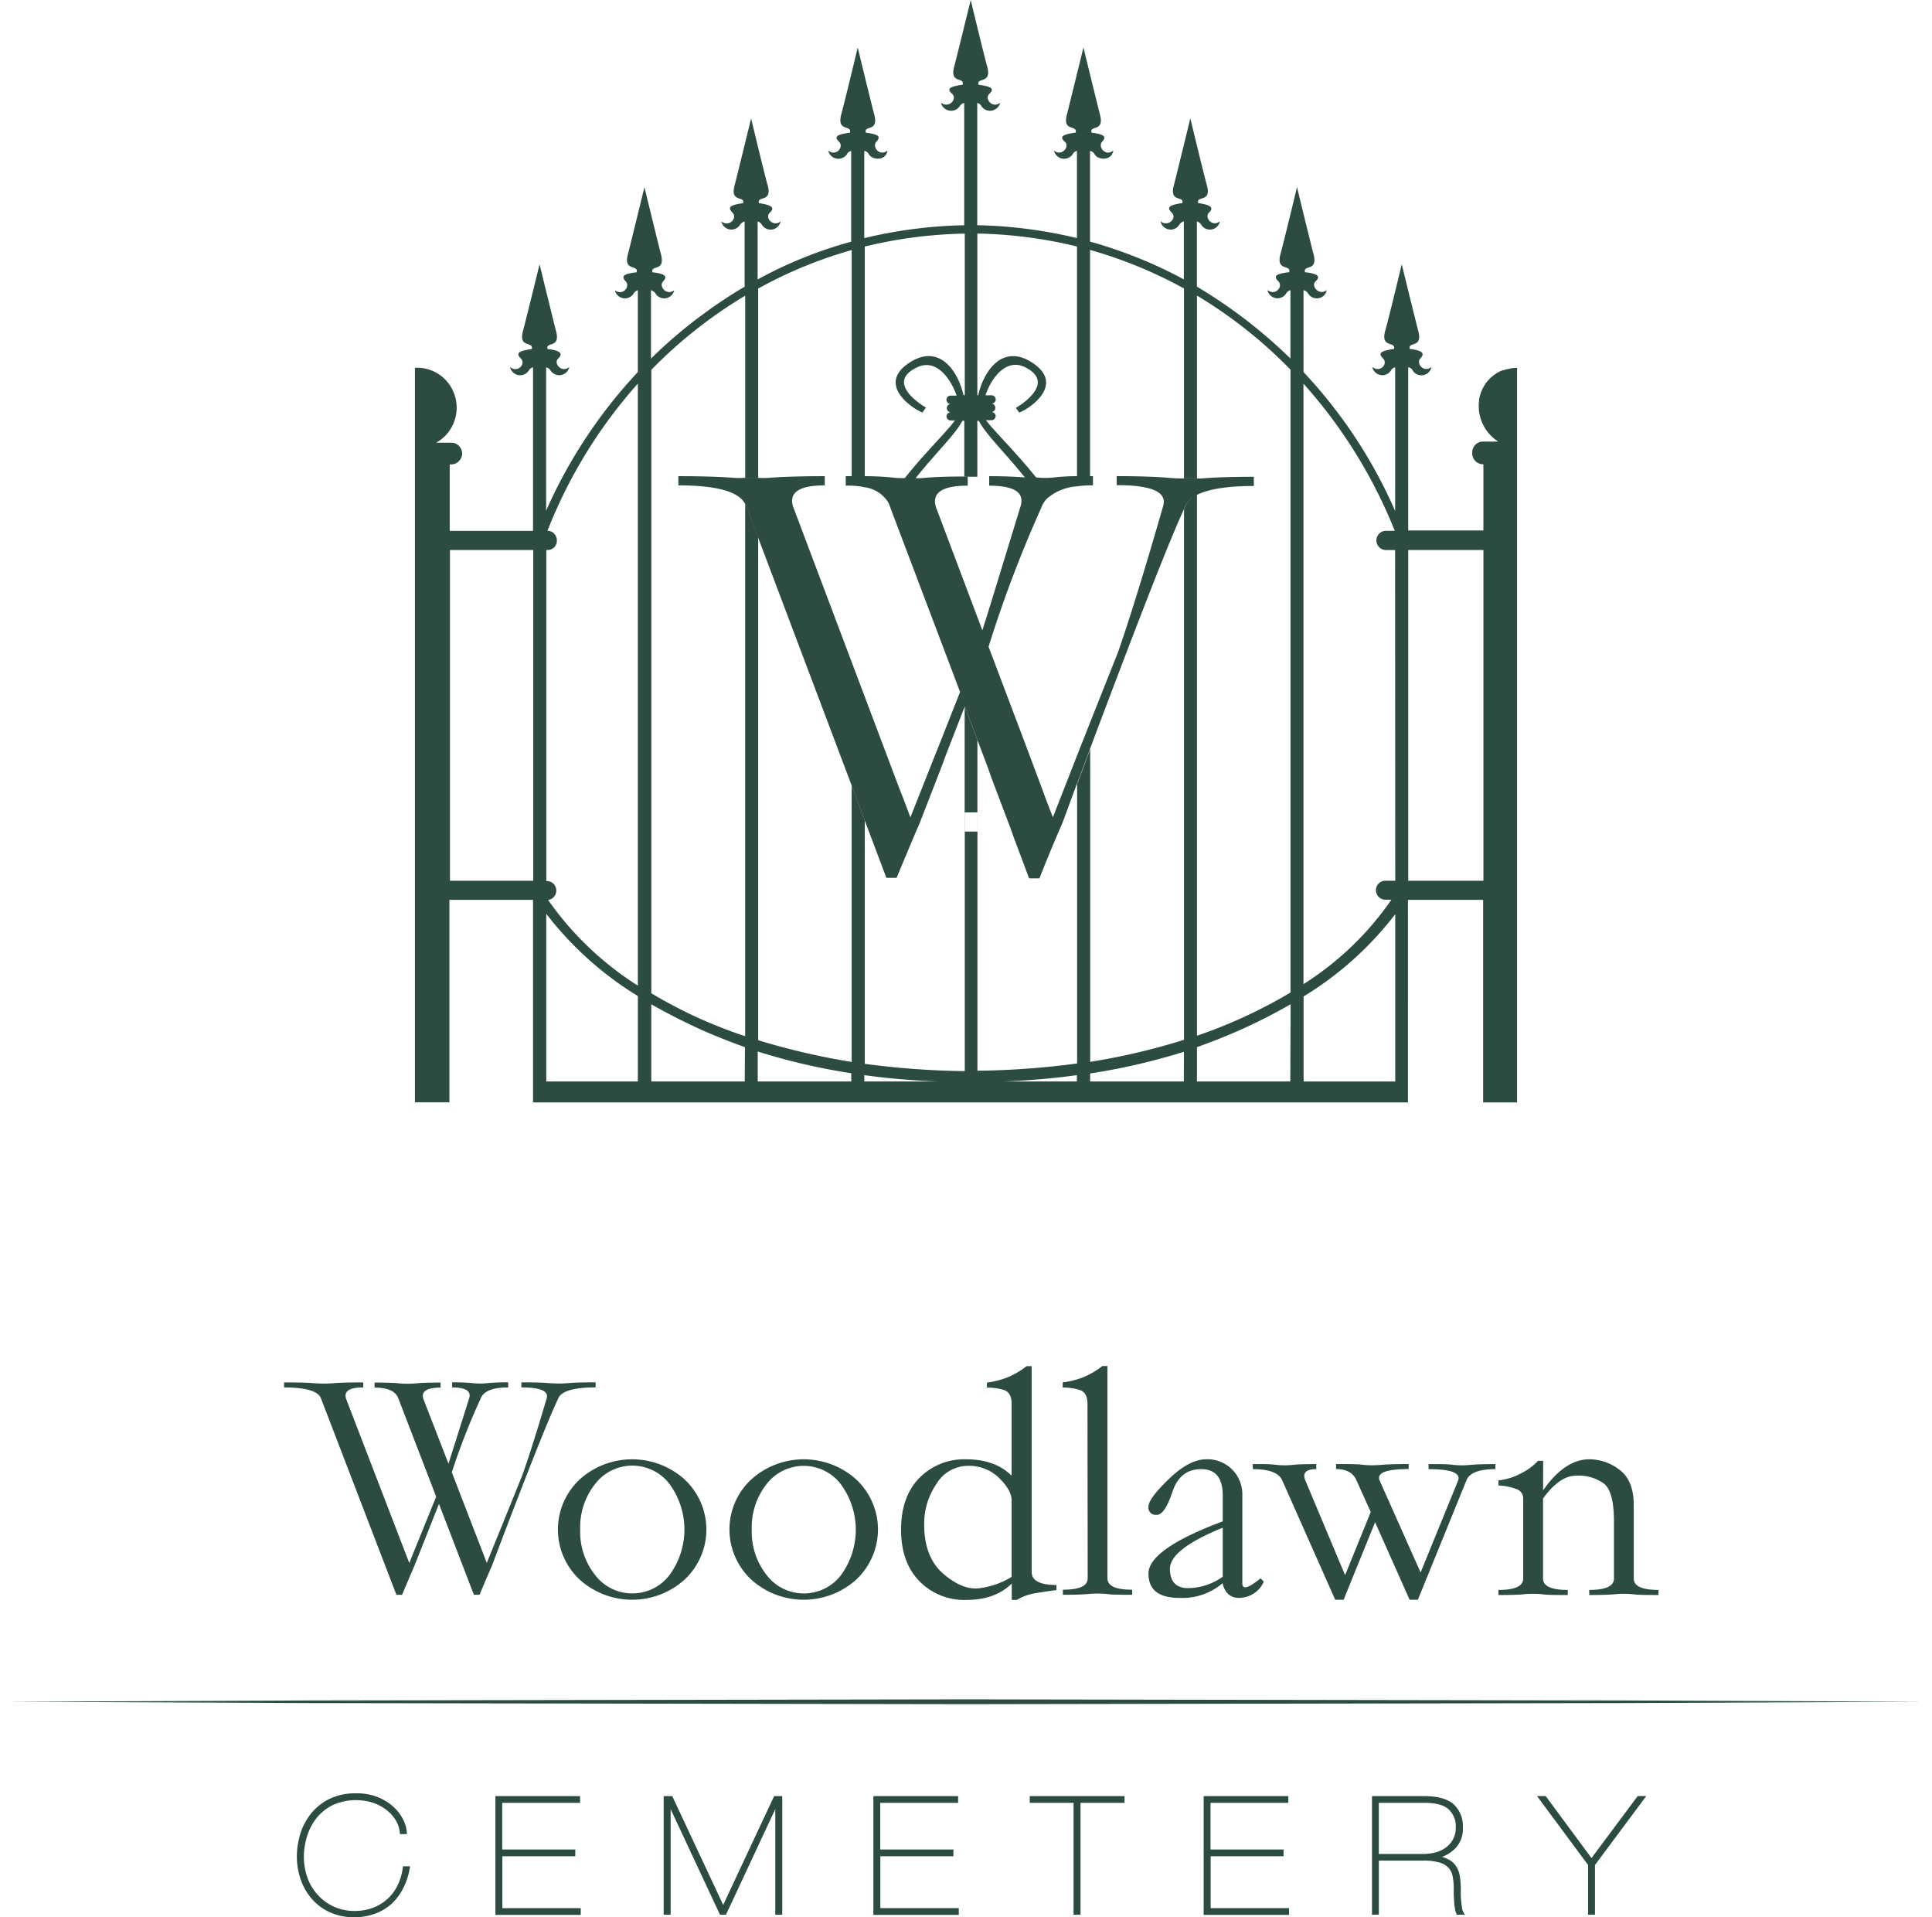 <svg width="127" height="126" viewBox="0 0 127 126" fill="none" xmlns="http://www.w3.org/2000/svg"><path fill-rule="evenodd" clip-rule="evenodd" d="M99.04 24.26a1.015 1.015 0 0 0-.16.064.05.05 0 0 0-.046 0l-.181.057a2.519 2.519 0 0 0-.674.456l-.146.148c-.036.043-.079.1-.12.141a2.88 2.88 0 0 0-.386.729v.035a1.57 1.57 0 0 0-.062.168v.043a.587.587 0 0 0-.04.183.067.067 0 0 1 0 .043c-.065.526.018 1.058.243 1.536.224.478.58.88 1.022 1.159h-1.003a.677.677 0 0 0-.506.21.673.673 0 0 0-.153.236.695.695 0 0 0-.053.277.749.749 0 0 0 .174.516.72.72 0 0 0 .478.25h.084v4.353h-4.942V24.137a.395.395 0 0 1 .306.232.678.678 0 0 0 1.225-.253c-.518.415-1.034-.246-.736-.557.301-.31.187-.525-.692-.626-.146-.525.879 0 .554-1.196-.187-.71-1.082-4.37-1.082-4.37s-.88 3.672-1.087 4.37c-.325 1.175.719.662.573 1.197-.879.126-1.06.272-.714.625.346.351-.186.972-.714.557a.69.69 0 0 0 .53.528.682.682 0 0 0 .69-.275.45.45 0 0 1 .117-.15.44.44 0 0 1 .172-.082v9.446a32.01 32.01 0 0 0-6.024-9.13v-5.384a.47.47 0 0 1 .306.225.67.67 0 0 0 1.225-.225c-.518.39-1.065-.272-.735-.583.332-.308.181-.499-.698-.597-.14-.525.88 0 .555-1.201-.187-.702-1.083-4.392-1.083-4.392s-.879 3.673-1.082 4.392c-.324 1.18.715.661.569 1.201-.874.1-1.06.246-.714.597.346.351-.182.972-.714.583.028.131.095.25.193.344a.674.674 0 0 0 .346.18c.13.023.266.009.387-.046a.67.67 0 0 0 .299-.253.43.43 0 0 1 .12-.144.419.419 0 0 1 .166-.08v4.492a32.738 32.738 0 0 0-6.148-4.725V14.55c.122.038.225.12.29.23a.674.674 0 0 0 .298.255.672.672 0 0 0 .922-.485c-.518.394-1.034-.267-.714-.578.32-.31.167-.499-.715-.626-.138-.525.901 0 .574-1.175-.208-.728-1.087-4.392-1.087-4.392s-.896 3.673-1.082 4.392c-.325 1.175.7.662.554 1.175-.86.127-1.06.273-.695.626.368.351-.208.972-.736.578a.683.683 0 0 0 .538.526.67.67 0 0 0 .688-.296.518.518 0 0 1 .306-.23v3.81a29.835 29.835 0 0 0-6.168-2.482V9.917a.43.43 0 0 1 .306.227c.227.394 1.127.434 1.225-.249-.518.416-1.034-.25-.735-.583.3-.332.167-.477-.695-.597-.146-.525.874 0 .549-1.201-.182-.702-1.082-4.392-1.082-4.392s-.9 3.673-1.082 4.392c-.325 1.18.692.662.573 1.201-.879.122-1.082.268-.719.597.363.33-.203.996-.714.583a.71.71 0 0 0 .193.342.68.68 0 0 0 1.035-.093.412.412 0 0 1 .286-.227v5.73a30.457 30.457 0 0 0-6.552-.846V6.766a.44.44 0 0 1 .284.227.683.683 0 0 0 1.032.093.702.702 0 0 0 .194-.339c-.518.413-1.06-.253-.714-.583.346-.33.16-.472-.714-.597-.146-.525.895 0 .57-1.201C64.69 3.664 63.811 0 63.811 0s-.901 3.673-1.083 4.366c-.324 1.18.696.662.55 1.201-.874.127-1.06.268-.693.597.368.33-.203.996-.733.583a.687.687 0 0 0 .92.485.683.683 0 0 0 .305-.239.445.445 0 0 1 .13-.145.438.438 0 0 1 .176-.08v8.035a30.633 30.633 0 0 0-6.571.846v-5.73a.402.402 0 0 1 .306.227c.243.394 1.122.435 1.22-.248-.518.415-1.034-.251-.73-.583.305-.332.18-.478-.693-.597-.146-.526.874 0 .55-1.202-.187-.702-1.083-4.392-1.083-4.392s-.879 3.673-1.082 4.392c-.31 1.18.714.662.569 1.202-.88.121-1.061.267-.715.597.347.33-.181.996-.714.583a.688.688 0 0 0 .537.523.684.684 0 0 0 .69-.275.413.413 0 0 1 .115-.148.405.405 0 0 1 .17-.077v5.962a28.217 28.217 0 0 0-6.148 2.482v-3.81c.06.017.115.045.165.086a.5.5 0 0 1 .12.143.678.678 0 0 0 .69.296.668.668 0 0 0 .346-.181.694.694 0 0 0 .19-.344c-.517.394-1.06-.268-.713-.578.346-.31.167-.5-.714-.626-.146-.525.9 0 .573-1.175-.208-.728-1.087-4.392-1.087-4.392s-.896 3.673-1.082 4.392c-.325 1.175.693.662.554 1.175-.879.127-1.034.272-.695.626.342.351-.205.972-.733.578a.705.705 0 0 0 .19.341c.096.091.216.153.345.18a.677.677 0 0 0 .685-.289.512.512 0 0 1 .31-.23v4.287a28.909 28.909 0 0 0-2.586 1.701 30.758 30.758 0 0 0-3.57 3.021v-4.492a.515.515 0 0 1 .305.227.669.669 0 0 0 .685.298.683.683 0 0 0 .54-.523c-.518.39-1.034-.272-.736-.582.302-.309.182-.5-.692-.598-.146-.525.874 0 .55-1.201-.182-.702-1.083-4.392-1.083-4.392s-.895 3.673-1.082 4.392c-.325 1.18.714.662.569 1.201-.875.1-1.035.246-.715.598.32.35-.203.971-.714.582a.688.688 0 0 0 .54.523.668.668 0 0 0 .685-.299.47.47 0 0 1 .284-.227v5.38a32.497 32.497 0 0 0-6.028 9.109v-9.42a.48.48 0 0 1 .177.081c.052.04.095.091.129.15a.681.681 0 0 0 1.22-.253c-.518.416-1.06-.245-.735-.556.325-.31.186-.525-.695-.626-.146-.525.881 0 .549-1.196-.181-.71-1.077-4.371-1.077-4.371s-.9 3.673-1.087 4.37c-.325 1.176.714.662.573 1.197-.879.127-1.06.273-.714.626.346.351-.208.972-.714.556a.69.69 0 0 0 .53.528.681.681 0 0 0 .69-.274.457.457 0 0 1 .12-.15.441.441 0 0 1 .172-.082V34.89h-5.475v-4.37h.062a.693.693 0 0 0 .28-.044.739.739 0 0 0 .408-.38.747.747 0 0 0 .067-.277.708.708 0 0 0-.057-.281.701.701 0 0 0-.4-.395.695.695 0 0 0-.278-.047h-.977c.51-.282.912-.731 1.141-1.271.23-.542.273-1.146.12-1.715a2.627 2.627 0 0 0-.953-1.423 2.567 2.567 0 0 0-1.617-.519h-.084v48.277h2.267V59.137h5.496V72.45h57.514V59.137h4.942V72.45h2.231V24.173c-.23 0-.456.036-.674.105l-.026-.005.014-.014ZM35.052 57.88h-5.474V36.147h5.474v21.735Zm6.877 13.194h-6.02v-11.02a22.18 22.18 0 0 0 6.02 5.405v5.615Zm0-6.298a20.767 20.767 0 0 1-5.9-5.632.618.618 0 0 0 .537-.65.629.629 0 0 0-.183-.415.604.604 0 0 0-.414-.177h-.057V36.146h.057a.6.6 0 0 0 .59-.377.625.625 0 0 0 .046-.246.654.654 0 0 0-.043-.244.66.66 0 0 0-.134-.208.604.604 0 0 0-.44-.188 32.097 32.097 0 0 1 5.94-9.671v39.566-.002Zm7.027 6.298h-6.143V66a39.036 39.036 0 0 0 3.57 1.8 39.78 39.78 0 0 0 2.587 1.018l-.014 2.257Zm7 0H49.81v-1.968a41.724 41.724 0 0 0 6.148 1.428v.54Zm.86 0v-.415c1.62.222 3.25.36 4.88.415h-4.88Zm13.974 0h-4.88a47.706 47.706 0 0 0 4.88-.415v.415Zm7.027 0H71.66v-.525a42.05 42.05 0 0 0 6.168-1.428l-.01 1.953Zm7.003 0h-6.138v-2.257a39.758 39.758 0 0 0 2.587-1.017 36.188 36.188 0 0 0 3.57-1.801l-.021 5.075h.002ZM64.25 54.65V48.63l-.838-2.235v8.254h.838Zm1.233-2.828v-.078a.247.247 0 0 0-.143-.23l.145.31-.002-.002Zm-2.064 18.57a53.598 53.598 0 0 1-6.574-.478V53.91l-.86-2.298V69.79a45.958 45.958 0 0 1-6.145-1.428v-33.06l-.736-1.947a.623.623 0 0 0-.12-.246v34.99a30.688 30.688 0 0 1-6.169-2.823V24.302a30.51 30.51 0 0 1 6.17-4.87v11.99c.284.021.57.021.855 0V18.964a28.713 28.713 0 0 1 6.146-2.53v14.861h.86V16.203a29.903 29.903 0 0 1 6.573-.85v10.62h-.084c-.368-1.63-1.588-3.352-3.468-2.192-2.288 1.407 0 3.022.772 3.332l.226-.33s-2.778-1.573-.616-2.624c1.268-.64 2.231.683 2.635 1.841h-.404a.272.272 0 0 0-.263.268.261.261 0 0 0 .266.272.28.28 0 0 0-.242.28.281.281 0 0 0 .242.279.275.275 0 0 0-.184.079.266.266 0 0 0-.08.188c.003.07.032.137.08.187.05.05.114.078.184.08h.289c-.555.768-1.962 2.1-3.328 3.832h.714c1.305-1.658 2.635-2.897 3.105-3.81h.125v3.674h.857v-3.674h.098c.47.913 1.76 2.13 3.065 3.77h.165c.19.02.382.02.573 0-1.371-1.723-2.778-3.065-3.332-3.81h.372a.267.267 0 0 0 .184-.081.302.302 0 0 0 .081-.187.281.281 0 0 0-.078-.186.277.277 0 0 0-.187-.081.28.28 0 0 0 .242-.28.282.282 0 0 0-.07-.186.278.278 0 0 0-.172-.096c.036 0 .07-.007.103-.019a.24.24 0 0 0 .088-.06.245.245 0 0 0 .058-.088.313.313 0 0 0 .019-.105.277.277 0 0 0-.265-.267h-.409c.39-1.159 1.367-2.46 2.613-1.842 2.164 1.096-.616 2.67-.616 2.67l.222.309c.776-.308 3.065-1.904.776-3.332-1.88-1.161-3.105.561-3.472 2.192h-.058V15.35c2.21.039 4.405.325 6.552.85v15.114h.858V16.425a29.434 29.434 0 0 1 6.174 2.534v12.48h.855V19.427a30.228 30.228 0 0 1 6.148 4.87v40.93a32.52 32.52 0 0 1-6.148 2.84V32.494a1.56 1.56 0 0 0-.79.83c0 .042-.044.104-.063.145v34.866a43.388 43.388 0 0 1-6.167 1.45v-20.56a76.75 76.75 0 0 1-.86 2.298V69.89a53.249 53.249 0 0 1-6.552.477V53.386l-.833.007V70.39Zm28.297.683h-6.024v-5.589a22.012 22.012 0 0 0 6.024-5.405v10.994Zm0-13.193h-.595a.606.606 0 0 0-.473.162.582.582 0 0 0-.148.208.657.657 0 0 0-.052.253c0 .088.019.172.052.253a.626.626 0 0 0 .621.37h.342a19.96 19.96 0 0 1-5.78 5.549V25.214a32.581 32.581 0 0 1 6.002 9.671h-.576a.631.631 0 0 0-.58.881.59.59 0 0 0 .139.203.634.634 0 0 0 .444.18h.595l.01 21.734v-.002Zm5.797 0h-4.942V36.146h4.942v21.735Z" fill="#2C4C41"/><path fill-rule="evenodd" clip-rule="evenodd" d="m65.143 51.03-.222-.626-.673-1.779-.839-2.236v.062L62.184 49.6l-.222.613-1.49 3.837-.125.31c-.057.1-.098.224-.16.351-.408.972-.838 1.985-1.247 2.981h-.673l-1.429-3.788-.86-2.298-6.9-18.282a.564.564 0 0 0-.12-.246c-.449-.788-1.898-1.18-4.366-1.18v-.604c1.589 0 2.795.043 3.593.105.258.021.518.021.776 0 .284.021.57.021.855 0 .258.021.518.021.776 0 .798-.062 2.004-.105 3.624-.105v.604c-1.694 0-2.391.473-2.071 1.428l6.943 18.409.306.781.452 1.197 1.65-4.161.248-.619 1.367-3.459-4.472-11.816-.124-.332a1.538 1.538 0 0 0-.167-.372 2.15 2.15 0 0 0-1.526-.934 4.009 4.009 0 0 0-.86-.1 1.9 1.9 0 0 0-.368 0v-.626h1.225c.75 0 1.345.043 1.796.083.277.036.56.05.839.043h.714c.15.01.3.01.449 0 .611-.064 1.553-.105 2.773-.105h.222v.604h-.222c-1.552.043-2.142.526-1.858 1.429l3.043 8.075c.43-1.328 1.242-4.02 2.489-8.075.332-.956-.342-1.429-2.04-1.429v-.625c1.034 0 1.818.043 2.386.083h.167c.191.022.383.022.574 0 .37.043.745.043 1.117 0a14.063 14.063 0 0 1 1.553-.083h1.025v.604h-.165c-.287 0-.576.019-.86.064a3.317 3.317 0 0 0-1.796.645 1.333 1.333 0 0 0-.43.456c-.06.091-.105.187-.139.29a81.442 81.442 0 0 0-3.473 9.15l2.152 5.687 1.226 3.27.444 1.202.408 1.048 1.553-3.972.86-2.178 1.877-4.723c.798-2.3 1.777-5.474 2.94-9.525.326-.956-.673-1.428-3.038-1.428v-.593c1.486 0 2.587.043 3.364.105.343.036.69.05 1.034.043h.855c.129.01.26.01.387 0 .76-.064 1.88-.105 3.375-.105v.605c-1.739 0-3.007.205-3.762.597a1.56 1.56 0 0 0-.79.828c0 .044-.044.106-.063.149-1.082 2.357-3.105 7.598-6.17 15.743a77.03 77.03 0 0 1-.86 2.297c-.305.81-.609 1.66-.936 2.53a108.98 108.98 0 0 0-1.512 3.642h-.678l-1.034-2.756-.167-.478-1.31-3.463.005.002ZM26.514 124.067a3.547 3.547 0 0 1-.75 1.029 3.354 3.354 0 0 1-1.092.665 3.94 3.94 0 0 1-1.404.239 3.758 3.758 0 0 1-1.517-.299 3.445 3.445 0 0 1-1.186-.834c-.34-.368-.6-.8-.77-1.27a4.593 4.593 0 0 1-.28-1.601c.003-.486.075-.969.213-1.435.14-.48.372-.927.678-1.323a3.574 3.574 0 0 1 1.212-.997 3.915 3.915 0 0 1 1.796-.385c.49-.01.984.076 1.44.259.38.153.73.372 1.032.649.258.238.47.521.625.833.128.254.209.531.228.815l.009.124h-.456l-.01-.105a1.901 1.901 0 0 0-.244-.763 2.446 2.446 0 0 0-.587-.68 2.872 2.872 0 0 0-.885-.494 3.677 3.677 0 0 0-1.405-.183c-.473.03-.938.15-1.363.355-.415.222-.78.53-1.06.907-.266.361-.46.767-.58 1.197a4.69 4.69 0 0 0-.185 1.232c-.004.459.073.916.22 1.351.14.419.368.803.66 1.137a3.21 3.21 0 0 0 2.434 1.097c.426.006.853-.067 1.25-.217a2.926 2.926 0 0 0 1.608-1.487c.17-.358.282-.739.332-1.132l.012-.101h.468l-.021.134a4.438 4.438 0 0 1-.42 1.284l-.002-.001Zm6.498-5.586v3.065h4.805v.444h-4.795v3.412h5.153v.443h-5.61v-7.807h5.566v.443h-5.119Zm17.95.415-3.24 6.939h-.394l-3.243-6.94v6.94h-.458v-7.797h.563l3.349 7.153 3.349-7.153h.534v7.797h-.458v-6.939h-.001Zm6.9-.415v3.065h4.81v.444h-4.803v3.412h5.156v.443h-5.614v-7.807h5.57v.443h-5.12.002Zm13.166 0v7.354h-.458v-7.354h-2.88v-.443h6.233v.443h-2.895Zm8.545 0v3.065h4.803v.444h-4.794v3.412h5.152v.443h-5.611v-7.807h5.565v.443H79.57h.003Zm15.218 3.553c.138.039.273.09.402.154.216.105.4.266.533.469.127.206.207.433.24.671.04.276.06.554.06.833v.395c0 .154.017.307.034.46.016.139.03.279.055.424a.556.556 0 0 0 .077.221l.104.175h-.53l-.03-.07a1.295 1.295 0 0 1-.097-.348 3.66 3.66 0 0 1-.052-.437c0-.148-.02-.298-.024-.447-.004-.137-.002-.274 0-.411a4.435 4.435 0 0 0-.073-.812 1.135 1.135 0 0 0-.267-.554 1.289 1.289 0 0 0-.587-.35 3.665 3.665 0 0 0-1.085-.128h-2.912v3.547l-.451.012v-7.8h3.403c.63 0 1.41.086 1.924.499.218.199.39.442.503.712.11.268.16.555.142.836.038.494-.13.971-.458 1.35a2.394 2.394 0 0 1-.909.598l-.002.001Zm10.055.533v3.268h-.454v-3.269l-3.356-4.53h.569l3.012 4.075 3.037-4.075h.563l-3.37 4.53-.001.001Zm-14.21-4.086v3.361h2.892c.28 0 .56-.034.83-.103.247-.062.483-.17.687-.321.196-.145.36-.331.472-.547.126-.245.188-.52.179-.804a1.473 1.473 0 0 0-.11-.63 1.57 1.57 0 0 0-.367-.536c-.403-.355-1.064-.42-1.577-.42h-3.005ZM26.194 91.936c-.157-.495-.681-.743-1.572-.743v-.332c.724 0 1.265.016 1.626.053.362.033.726.033 1.088 0 .36-.037.902-.053 1.626-.053v.332c-.918 0-1.294.25-1.128.754l1.646 4.243c.225-.7.674-2.118 1.348-4.256.179-.503-.188-.753-1.109-.753v-.334c.462-.007.925.01 1.385.053.306.034.616.034.923 0 .458-.042.919-.06 1.38-.053v.334c-1.031 0-1.64.25-1.821.753A44.318 44.318 0 0 0 29.7 96.76l2.3 5.955 2.33-5.752c.433-1.215.965-2.892 1.595-5.03.179-.502-.37-.753-1.65-.753v-.334c.812 0 1.417.016 1.828.053.407.034.818.034 1.225 0 .408-.037 1.01-.053 1.826-.053v.334c-1.465 0-2.29.25-2.471.753-.674 1.423-2.12 5.07-4.336 10.942-.276.636-.552 1.283-.825 1.932h-.371l-2.296-5.973-1.602 4.045c-.277.636-.549 1.283-.825 1.932h-.37l-4.946-12.876c-.157-.503-.969-.753-2.437-.753v-.332c.865 0 1.518.016 1.949.053.433.033.869.033 1.304 0 .433-.037 1.084-.053 1.951-.053v.332c-.92 0-1.296.25-1.127.753l4.152 10.783 1.767-4.357-2.474-6.426h-.003Zm11.891 11.856a4.512 4.512 0 0 1-1.41-3.273c0-.61.124-1.216.367-1.779a4.55 4.55 0 0 1 1.043-1.493 5.141 5.141 0 0 1 3.47-1.342c1.285 0 2.524.478 3.468 1.342a4.513 4.513 0 0 1 1.411 3.272c0 .611-.125 1.217-.368 1.779a4.55 4.55 0 0 1-1.043 1.494 5.144 5.144 0 0 1-3.469 1.342 5.148 5.148 0 0 1-3.469-1.342Zm.054-3.271a4.557 4.557 0 0 0 .976 2.981c.284.376.652.682 1.075.893a3.086 3.086 0 0 0 2.733.009 3.058 3.058 0 0 0 1.082-.886 5.055 5.055 0 0 0 0-5.997 3.045 3.045 0 0 0-1.077-.884 3.086 3.086 0 0 0-2.725 0 3.072 3.072 0 0 0-1.077.884 4.572 4.572 0 0 0-.987 2.998v.002Zm11.225 3.271a4.535 4.535 0 0 1-1.044-1.494 4.488 4.488 0 0 1 1.044-5.051 5.141 5.141 0 0 1 3.469-1.342c1.287 0 2.524.478 3.47 1.342a4.513 4.513 0 0 1 1.411 3.272 4.531 4.531 0 0 1-1.411 3.273 5.144 5.144 0 0 1-3.47 1.342 5.148 5.148 0 0 1-3.47-1.342Zm.054-3.271a4.557 4.557 0 0 0 .984 2.998c.285.373.653.677 1.076.885a3.095 3.095 0 0 0 2.724 0 3.043 3.043 0 0 0 1.077-.885 5.047 5.047 0 0 0 0-5.966 3.051 3.051 0 0 0-1.07-.891 3.085 3.085 0 0 0-2.725-.017 3.05 3.05 0 0 0-1.082.877 4.573 4.573 0 0 0-.984 2.999Zm11.005 3.377c-.795-.821-1.192-1.947-1.192-3.377 0-1.43.397-2.558 1.192-3.38a4.118 4.118 0 0 1 3.09-1.235c1.267-.001 2.262.357 2.984 1.074v-4.724c0-.5-.171-.802-.515-.913a3.78 3.78 0 0 0-1.105-.15v-.332c.495-.06.978-.187 1.437-.377.418-.182.81-.418 1.166-.7h.336v13.521c0 .573.543.86 1.63.86v.333c-.546.074-1.011.143-1.438.217a3.305 3.305 0 0 0-1.165.431h-.336v-1.076c-.726.717-1.72 1.076-2.983 1.076a4.125 4.125 0 0 1-3.101-1.246v-.002Zm1.572-.482c.83.717 1.608 1.04 2.334.966a5.297 5.297 0 0 0 2.168-.749v-5.044c0-.43-.271-.913-.814-1.449a2.776 2.776 0 0 0-.946-.613 2.853 2.853 0 0 0-1.115-.193 2.447 2.447 0 0 0-1.187.322 2.381 2.381 0 0 0-.872.86 4.603 4.603 0 0 0-.812 2.682c0 1.429.425 2.506 1.245 3.218h-.001Zm9.49-11.158c0-.5-.17-.803-.515-.913a3.766 3.766 0 0 0-1.114-.16v-.333a5.4 5.4 0 0 0 1.437-.377c.419-.182.811-.417 1.17-.7h.335v13.951c0 .499.542.749 1.626.749v.333c-.758 0-1.327 0-1.708-.054a6.005 6.005 0 0 0-1.137 0c-.381.037-.95.054-1.71.054v-.333c1.087 0 1.632-.25 1.63-.749l-.013-11.47v.002Zm4.009 11.158c0-1.072 1.628-2.217 4.883-3.434V98.29c0-1.16-.47-1.739-1.411-1.739-.94 0-1.574.5-1.899 1.502-.337 1-.673 1.502-1.03 1.502a.494.494 0 0 1-.406-.134.487.487 0 0 1-.137-.401c0-.36.455-.967 1.347-1.826.892-.86 1.717-1.29 2.442-1.29a2.274 2.274 0 0 1 1.733.693c.423.438.657 1.022.649 1.626v5.837c0 .43.399.32 1.196-.333l.215.213c-.134.317-.36.587-.65.778-.29.19-.628.293-.976.295-.579 0-.938-.332-1.084-.966a4.054 4.054 0 0 1-2.806.966c-1.377.009-2.065-.523-2.065-1.596l-.001-.001Zm1.411-.333c0 .857.398 1.287 1.193 1.287a3.947 3.947 0 0 0 2.279-.75v-3.22c-2.311.938-3.47 1.839-3.472 2.698v-.015Zm7.387-5.783c-.21-.5-.855-.749-1.94-.749v-.333c.692 0 1.215 0 1.565.054.348.036.7.036 1.047 0 .336-.037.868-.054 1.562-.054v.333c-.686 0-.925.25-.717.75l2.611 6.218 1.685-4.15-.933-2.073c-.211-.499-.66-.749-1.346-.749v-.332c.794 0 1.393 0 1.79.053.397.037.796.037 1.193 0 .398-.037 1.01-.053 1.79-.053v.332c-1.484 0-2.122.25-1.909.75l2.694 6.043 2.465-6.04c.184-.5-.464-.749-1.943-.749v-.333c.73 0 1.28 0 1.65.054.366.036.735.036 1.102 0 .363-.037.913-.054 1.643-.054v.333c-1.088 0-1.72.25-1.91.75l-3.188 7.834h-.542l-2.269-5.096-2.07 5.096h-.552L84.293 97.3h-.001Zm17.147.643c.945-1.359 1.957-2.038 3.03-2.038a3.242 3.242 0 0 1 2.003.7c.615.462.922 1.23.922 2.304v4.831c0 .499.543.749 1.627.749v.334c-.759 0-1.327 0-1.708-.053a5.837 5.837 0 0 0-1.137 0c-.381.036-.95.053-1.708.053v-.334c1.084 0 1.626-.25 1.626-.749v-3.758c0-1.285-.216-2.108-.639-2.465a2.817 2.817 0 0 0-1.855-.535c-.726 0-1.448.5-2.169 1.502v5.257c0 .499.542.749 1.626.749v.334c-.761 0-1.33 0-1.708-.053a5.878 5.878 0 0 0-1.141 0c-.376.037-.946.053-1.708.053v-.334c1.084 0 1.627-.25 1.627-.749v-5.257a.636.636 0 0 0-.434-.62 3.859 3.859 0 0 0-1.193-.24v-.333a4.149 4.149 0 0 0 1.573-.509c.385-.2.733-.463 1.031-.777h.336l-.003 1.94.002-.002ZM.5 111.838l19.688-.084 43.311-.073 43.312.073 19.689.084-19.689.086-43.312.074-43.311-.074L.5 111.838Z" fill="#2C4C41"/></svg>